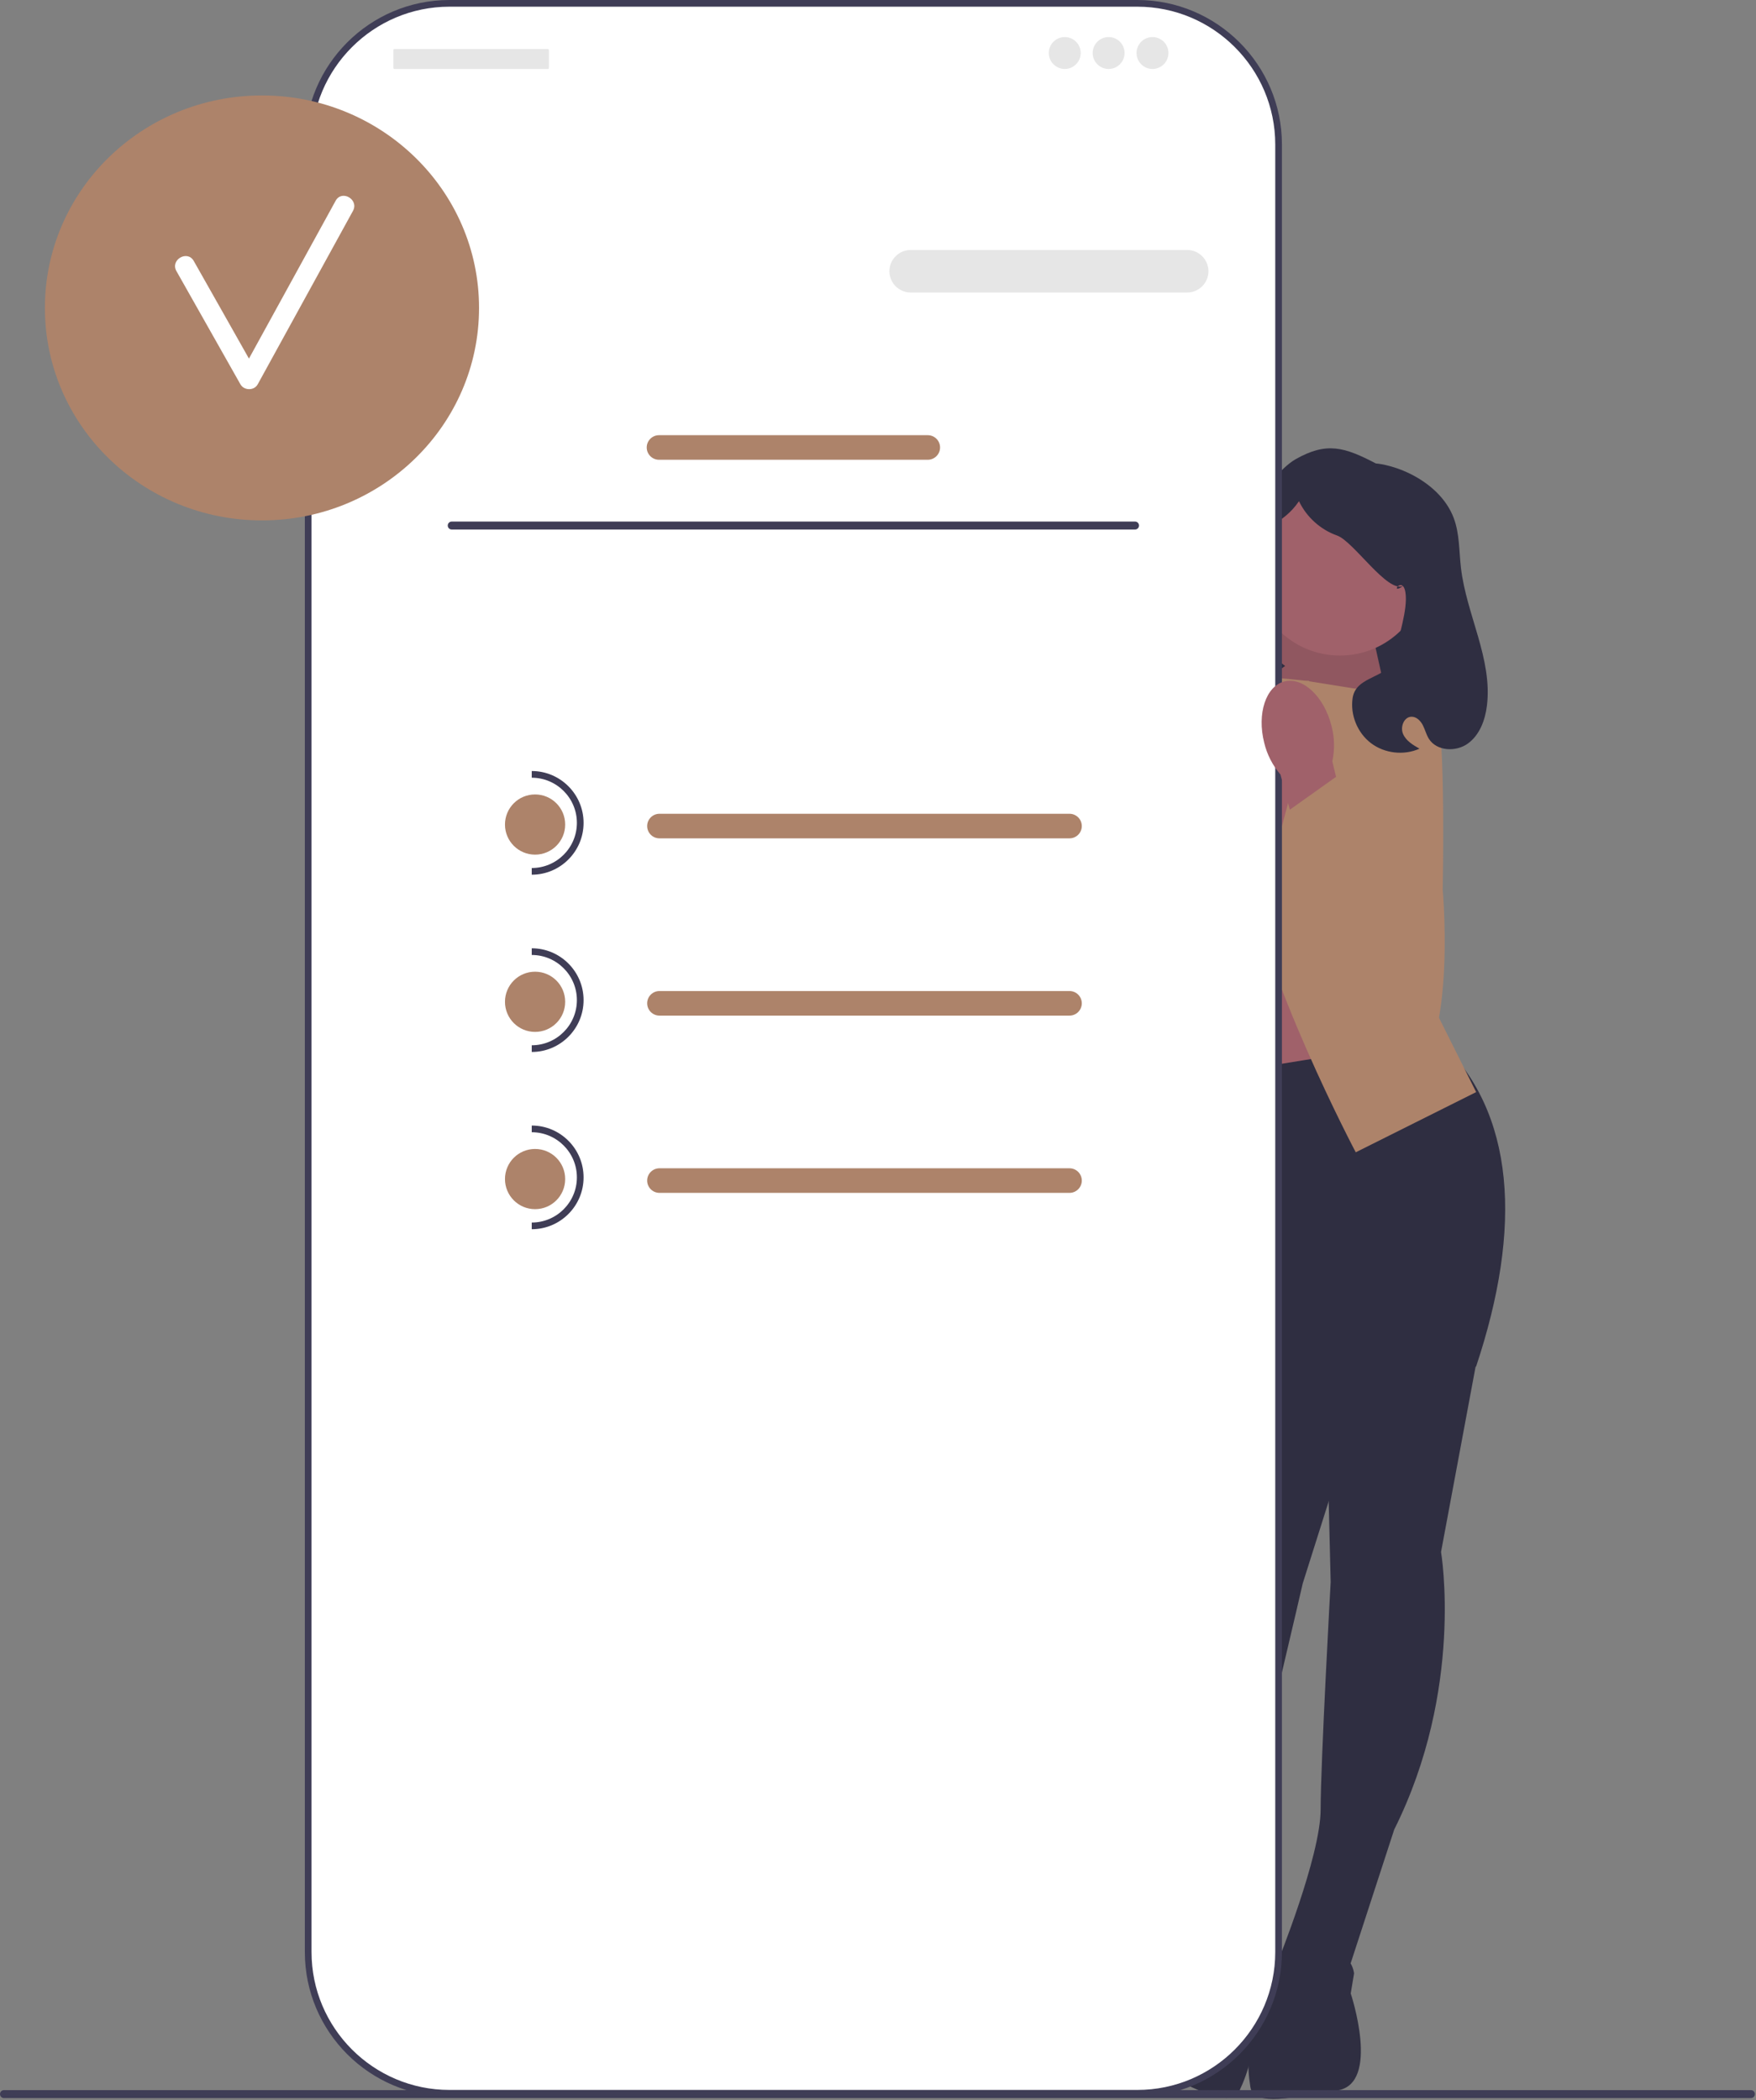 <svg width="525" height="628" viewBox="0 0 525 628" fill="none" xmlns="http://www.w3.org/2000/svg">
<rect x="0" y="0" width="525" height="628" fill="#808080" stroke="none"/>
<g clip-path="url(#clip0_935_91)">
<path d="M420.808 216.843H369.046V199.8C369.046 171.232 392.24 148.038 420.808 148.038L420.808 216.843Z" fill="#2F2E41"/>
<path d="M409.335 185.027L418.235 225.056L366.083 216.397L387.335 178.538L409.335 185.027Z" fill="#A0616A"/>
<path opacity="0.1" d="M409.335 185.027L418.235 225.056L366.083 216.397L387.335 178.538L409.335 185.027Z" fill="black"/>
<path d="M359.335 344.538H409.335V270.538H359.335V344.538Z" fill="#A0616A"/>
<path d="M441.835 405.038L430.835 464.038C430.835 464.038 437.835 505.038 416.835 547.038L402.835 590.038L381.835 587.038C381.835 587.038 394.835 555.038 394.835 541.038C394.835 527.038 397.835 473.038 397.835 473.038L396.335 411.42L441.835 405.038Z" fill="#2F2E41"/>
<path d="M378.835 586.038C378.835 586.038 402.835 577.038 404.835 590.038L403.835 596.038C403.835 596.038 412.835 623.038 399.835 625.038C386.835 627.038 374.835 630.038 373.835 624.038C372.835 618.038 372.851 610.549 375.343 605.294C377.835 600.038 378.835 586.038 378.835 586.038Z" fill="#2F2E41"/>
<path d="M366.134 395.886L360.292 455.618C360.292 455.618 342.166 493.054 350.657 539.237L352.146 584.434L373.152 587.393C373.152 587.393 369.564 553.04 373.457 539.592C377.351 526.144 389.487 473.44 389.487 473.44L408.065 414.67L366.134 395.886Z" fill="#2F2E41"/>
<path d="M376.311 587.267C376.311 587.267 355.761 571.947 350.225 583.878L349.516 589.919C349.516 589.919 333.363 613.351 345.294 618.888C357.224 624.424 367.917 630.643 370.546 625.158C373.175 619.673 375.243 612.474 374.311 606.733C373.378 600.992 376.311 587.267 376.311 587.267Z" fill="#2F2E41"/>
<path d="M429.835 310.538C453.354 332.486 455.099 367.212 441.335 408.538C441.335 408.538 397.335 438.538 365.335 400.538L349.335 323.538L429.835 310.538Z" fill="#2F2E41"/>
<path d="M390.335 203.538L415.335 207.538L413.335 270.538L441.335 326.538L405.335 344.538C405.335 344.538 377.335 291.538 372.335 258.538C367.335 225.538 370.335 201.538 370.335 201.538L390.335 203.538Z" fill="#AD836A"/>
<path d="M371.335 205.538L346.335 209.538L348.335 272.538L342.335 330.538L356.335 346.538C356.335 346.538 384.335 293.538 389.335 260.538C394.335 227.538 391.335 203.538 391.335 203.538L371.335 205.538Z" fill="#AD836A"/>
<path d="M401.335 207.038L406.835 205.538C406.835 205.538 426.335 203.038 429.335 211.038C432.335 219.038 431.335 266.038 431.335 266.038C431.335 266.038 436.495 323.723 416.415 324.381C396.335 325.038 400.335 277.038 400.335 277.038L401.335 207.038Z" fill="#AD836A"/>
<path d="M400.608 196.012C414.902 196.012 426.489 184.425 426.489 170.131C426.489 155.838 414.902 144.25 400.608 144.25C386.315 144.25 374.727 155.838 374.727 170.131C374.727 184.425 386.315 196.012 400.608 196.012Z" fill="#A0616A"/>
<path d="M368.335 209.038L362.835 207.538C362.835 207.538 343.335 205.038 340.335 213.038C337.335 221.038 338.335 268.038 338.335 268.038C338.335 268.038 333.175 325.723 353.255 326.381C373.335 327.038 369.335 279.038 369.335 279.038L368.335 209.038Z" fill="#AD836A"/>
<path d="M385.658 205.75C380.106 204.342 373.811 210.272 371.597 218.999C370.664 222.473 370.577 226.12 371.343 229.634L368.958 239.555L368.782 239.546L349.964 283.894C345.588 294.206 346.051 306.044 351.631 315.756C354.951 321.534 359.309 325.418 364.426 321.453C372.917 314.874 378.463 277.204 380.995 255.565L386.85 233.569C389.201 230.844 390.864 227.597 391.701 224.097C393.916 215.373 391.21 207.159 385.658 205.75Z" fill="#A0616A"/>
<path d="M351.06 191.069C352.376 187.066 354.975 183.562 356.138 179.512C357.682 174.134 360.969 186.064 361.289 180.479C361.899 169.862 378.102 142.552 387.352 137.307C396.603 132.061 401.915 133.642 411.34 138.569C411.34 138.569 415.914 138.86 421.609 141.672C427.305 144.484 432.431 148.987 434.646 154.939C436.402 159.658 436.208 164.839 436.794 169.839C438.429 183.769 446.237 197.017 444.561 210.942C444.038 215.287 442.387 219.779 438.835 222.335C435.283 224.89 429.544 224.612 427.206 220.913C426.408 219.651 426.07 218.154 425.386 216.826C424.703 215.499 423.467 214.261 421.974 214.302C419.731 214.364 418.589 217.375 419.474 219.438C420.358 221.501 422.437 222.746 424.389 223.854C419.74 225.945 413.973 225.294 409.908 222.218C405.842 219.143 403.647 213.77 404.395 208.727C405.449 201.621 415.801 203.092 417.021 196.012C417.909 190.859 421.026 182.235 420.177 177.075C419.328 171.915 415.249 178.163 419.546 175.181C414.819 177.46 404.708 161.871 399.76 160.125C394.812 158.379 390.616 154.599 388.366 149.858C383.118 157.467 378.501 155.4 376.621 164.45C374.742 173.5 376.479 194.06 384.219 199.112C381.122 201.226 378.653 204.248 377.199 207.705C376.376 209.663 375.842 211.805 374.476 213.432C371.866 216.538 367.046 216.727 363.205 215.421C358.442 213.801 354.37 210.245 352.125 205.743C349.879 201.241 349.488 195.848 351.06 191.069Z" fill="#2F2E41"/>
<path d="M0 626.136C0 626.796 0.53 627.326 1.19 627.326H523.48C524.14 627.326 524.67 626.796 524.67 626.136C524.67 625.476 524.14 624.946 523.48 624.946H1.19C0.53 624.946 0 625.476 0 626.136Z" fill="#3F3D56"/>
<path d="M340.038 1H134.369C111.046 1 92.139 19.907 92.139 43.23V583.663C92.139 606.986 111.046 625.893 134.369 625.893H340.038C363.361 625.893 382.268 606.986 382.268 583.663V43.23C382.268 19.907 363.361 1 340.038 1Z" fill="white"/>
<path d="M340.038 626.892H134.369C110.532 626.892 91.139 607.5 91.139 583.663V43.23C91.139 19.393 110.532 0 134.369 0H340.038C363.875 0 383.268 19.393 383.268 43.23V583.663C383.268 607.5 363.875 626.892 340.038 626.892ZM134.369 2C111.635 2 93.139 20.496 93.139 43.23V583.663C93.139 606.397 111.635 624.892 134.369 624.892H340.038C362.772 624.892 381.268 606.397 381.268 583.663V43.23C381.268 20.496 362.772 2 340.038 2H134.369Z" fill="#3F3D56"/>
<path d="M75.144 94.566C73.338 94.566 71.87 96.035 71.87 97.84V124.032C71.87 125.837 73.338 127.306 75.144 127.306C76.949 127.306 78.418 125.837 78.418 124.032V97.84C78.418 96.035 76.949 94.566 75.144 94.566Z" fill="#3F3D56"/>
<path d="M354.936 87.461H272.268C268.761 87.461 265.909 84.609 265.909 81.102C265.909 77.596 268.761 74.743 272.268 74.743H354.936C358.442 74.743 361.295 77.596 361.295 81.102C361.295 84.609 358.442 87.461 354.936 87.461Z" fill="#E6E6E6"/>
<path d="M277.382 137.469H197.025C194.999 137.469 193.351 135.82 193.351 133.794C193.351 131.768 194.999 130.121 197.025 130.121H277.382C279.408 130.121 281.056 131.768 281.056 133.794C281.056 135.82 279.408 137.469 277.382 137.469Z" fill="#AD836A"/>
<path d="M78.322 155.602C114.165 155.602 143.221 127.158 143.221 92.07C143.221 56.983 114.165 28.538 78.322 28.538C42.48 28.538 13.423 56.983 13.423 92.07C13.423 127.158 42.48 155.602 78.322 155.602Z" fill="#AD836A"/>
<path d="M100.349 60.024C91.709 75.757 83.069 91.49 74.429 107.222C68.922 97.493 63.446 87.746 57.925 78.024C56.019 74.667 50.833 77.687 52.745 81.053C59.144 92.323 65.477 103.63 71.876 114.9C72.97 116.827 75.974 116.871 77.057 114.9C86.548 97.617 96.039 80.335 105.53 63.053C107.39 59.666 102.21 56.635 100.349 60.024Z" fill="white"/>
<path d="M163.806 14.658H117.928C117.757 14.658 117.618 14.797 117.618 14.968V20.309C117.618 20.48 117.757 20.619 117.928 20.619H163.806C163.977 20.619 164.116 20.48 164.116 20.309V14.968C164.116 14.797 163.977 14.658 163.806 14.658Z" fill="#E6E6E6"/>
<path d="M318.336 20.619C320.97 20.619 323.105 18.484 323.105 15.85C323.105 13.216 320.97 11.081 318.336 11.081C315.703 11.081 313.567 13.216 313.567 15.85C313.567 18.484 315.703 20.619 318.336 20.619Z" fill="#E6E6E6"/>
<path d="M331.451 20.619C334.085 20.619 336.22 18.484 336.22 15.85C336.22 13.216 334.085 11.081 331.451 11.081C328.817 11.081 326.682 13.216 326.682 15.85C326.682 18.484 328.817 20.619 331.451 20.619Z" fill="#E6E6E6"/>
<path d="M344.566 20.619C347.2 20.619 349.335 18.484 349.335 15.85C349.335 13.216 347.2 11.081 344.566 11.081C341.932 11.081 339.797 13.216 339.797 15.85C339.797 18.484 341.932 20.619 344.566 20.619Z" fill="#E6E6E6"/>
<path d="M133.868 157.136C133.868 157.796 134.398 158.326 135.058 158.326H339.348C340.008 158.326 340.538 157.796 340.538 157.136C340.538 156.476 340.008 155.946 339.348 155.946H135.058C134.398 155.946 133.868 156.476 133.868 157.136Z" fill="#3F3D56"/>
<path d="M319.758 250.667H197.16C195.134 250.667 193.486 249.018 193.486 246.992C193.486 244.966 195.134 243.319 197.16 243.319H319.758C321.784 243.319 323.431 244.966 323.431 246.992C323.431 249.018 321.784 250.667 319.758 250.667Z" fill="#AD836A"/>
<path d="M319.758 303.667H197.16C195.134 303.667 193.486 302.018 193.486 299.992C193.486 297.966 195.134 296.319 197.16 296.319H319.758C321.784 296.319 323.431 297.966 323.431 299.992C323.431 302.018 321.784 303.667 319.758 303.667Z" fill="#AD836A"/>
<path d="M319.758 356.667H197.16C195.134 356.667 193.486 355.018 193.486 352.992C193.486 350.966 195.134 349.319 197.16 349.319H319.758C321.784 349.319 323.431 350.966 323.431 352.992C323.431 355.018 321.784 356.667 319.758 356.667Z" fill="#AD836A"/>
<path d="M159.975 255.538C164.946 255.538 168.975 251.509 168.975 246.538C168.975 241.568 164.946 237.538 159.975 237.538C155.005 237.538 150.975 241.568 150.975 246.538C150.975 251.509 155.005 255.538 159.975 255.538Z" fill="#AD836A"/>
<path d="M158.975 261.538V259.538C166.419 259.538 172.475 253.482 172.475 246.038C172.475 238.595 166.419 232.538 158.975 232.538V230.538C167.522 230.538 174.475 237.492 174.475 246.038C174.475 254.585 167.522 261.538 158.975 261.538Z" fill="#3F3D56"/>
<path d="M159.975 308.538C164.946 308.538 168.975 304.509 168.975 299.538C168.975 294.568 164.946 290.538 159.975 290.538C155.005 290.538 150.975 294.568 150.975 299.538C150.975 304.509 155.005 308.538 159.975 308.538Z" fill="#AD836A"/>
<path d="M158.975 314.538V312.538C166.419 312.538 172.475 306.483 172.475 299.038C172.475 291.595 166.419 285.538 158.975 285.538V283.538C167.522 283.538 174.475 290.492 174.475 299.038C174.475 307.585 167.522 314.538 158.975 314.538Z" fill="#3F3D56"/>
<path d="M159.975 361.538C164.946 361.538 168.975 357.509 168.975 352.538C168.975 347.568 164.946 343.538 159.975 343.538C155.005 343.538 150.975 347.568 150.975 352.538C150.975 357.509 155.005 361.538 159.975 361.538Z" fill="#AD836A"/>
<path d="M158.975 367.538V365.538C166.419 365.538 172.475 359.483 172.475 352.038C172.475 344.594 166.419 338.538 158.975 338.538V336.538C167.522 336.538 174.475 343.492 174.475 352.038C174.475 360.585 167.522 367.538 158.975 367.538Z" fill="#3F3D56"/>
<path d="M384.012 203.75C389.564 202.342 395.859 208.272 398.073 216.999C399.006 220.473 399.093 224.12 398.327 227.634L400.713 237.555L400.888 237.546L419.706 281.894C424.082 292.206 423.619 304.044 418.039 313.756C414.719 319.534 410.361 323.418 405.244 319.453C396.753 312.874 391.207 275.204 388.675 253.565L382.82 231.569C380.469 228.844 378.806 225.597 377.969 222.097C375.754 213.373 378.46 205.159 384.012 203.75Z" fill="#A0616A"/>
<path d="M405.389 228.053L384.335 243.019L394.862 309.313L408.065 326.388L423.444 321.069L427.941 289.73L422.649 259.423L405.389 228.053Z" fill="#AD836A"/>
</g>
<defs>
<clipPath id="clip0_935_91">
<rect width="524.67" height="627.583" fill="white"/>
</clipPath>
</defs>
</svg>
